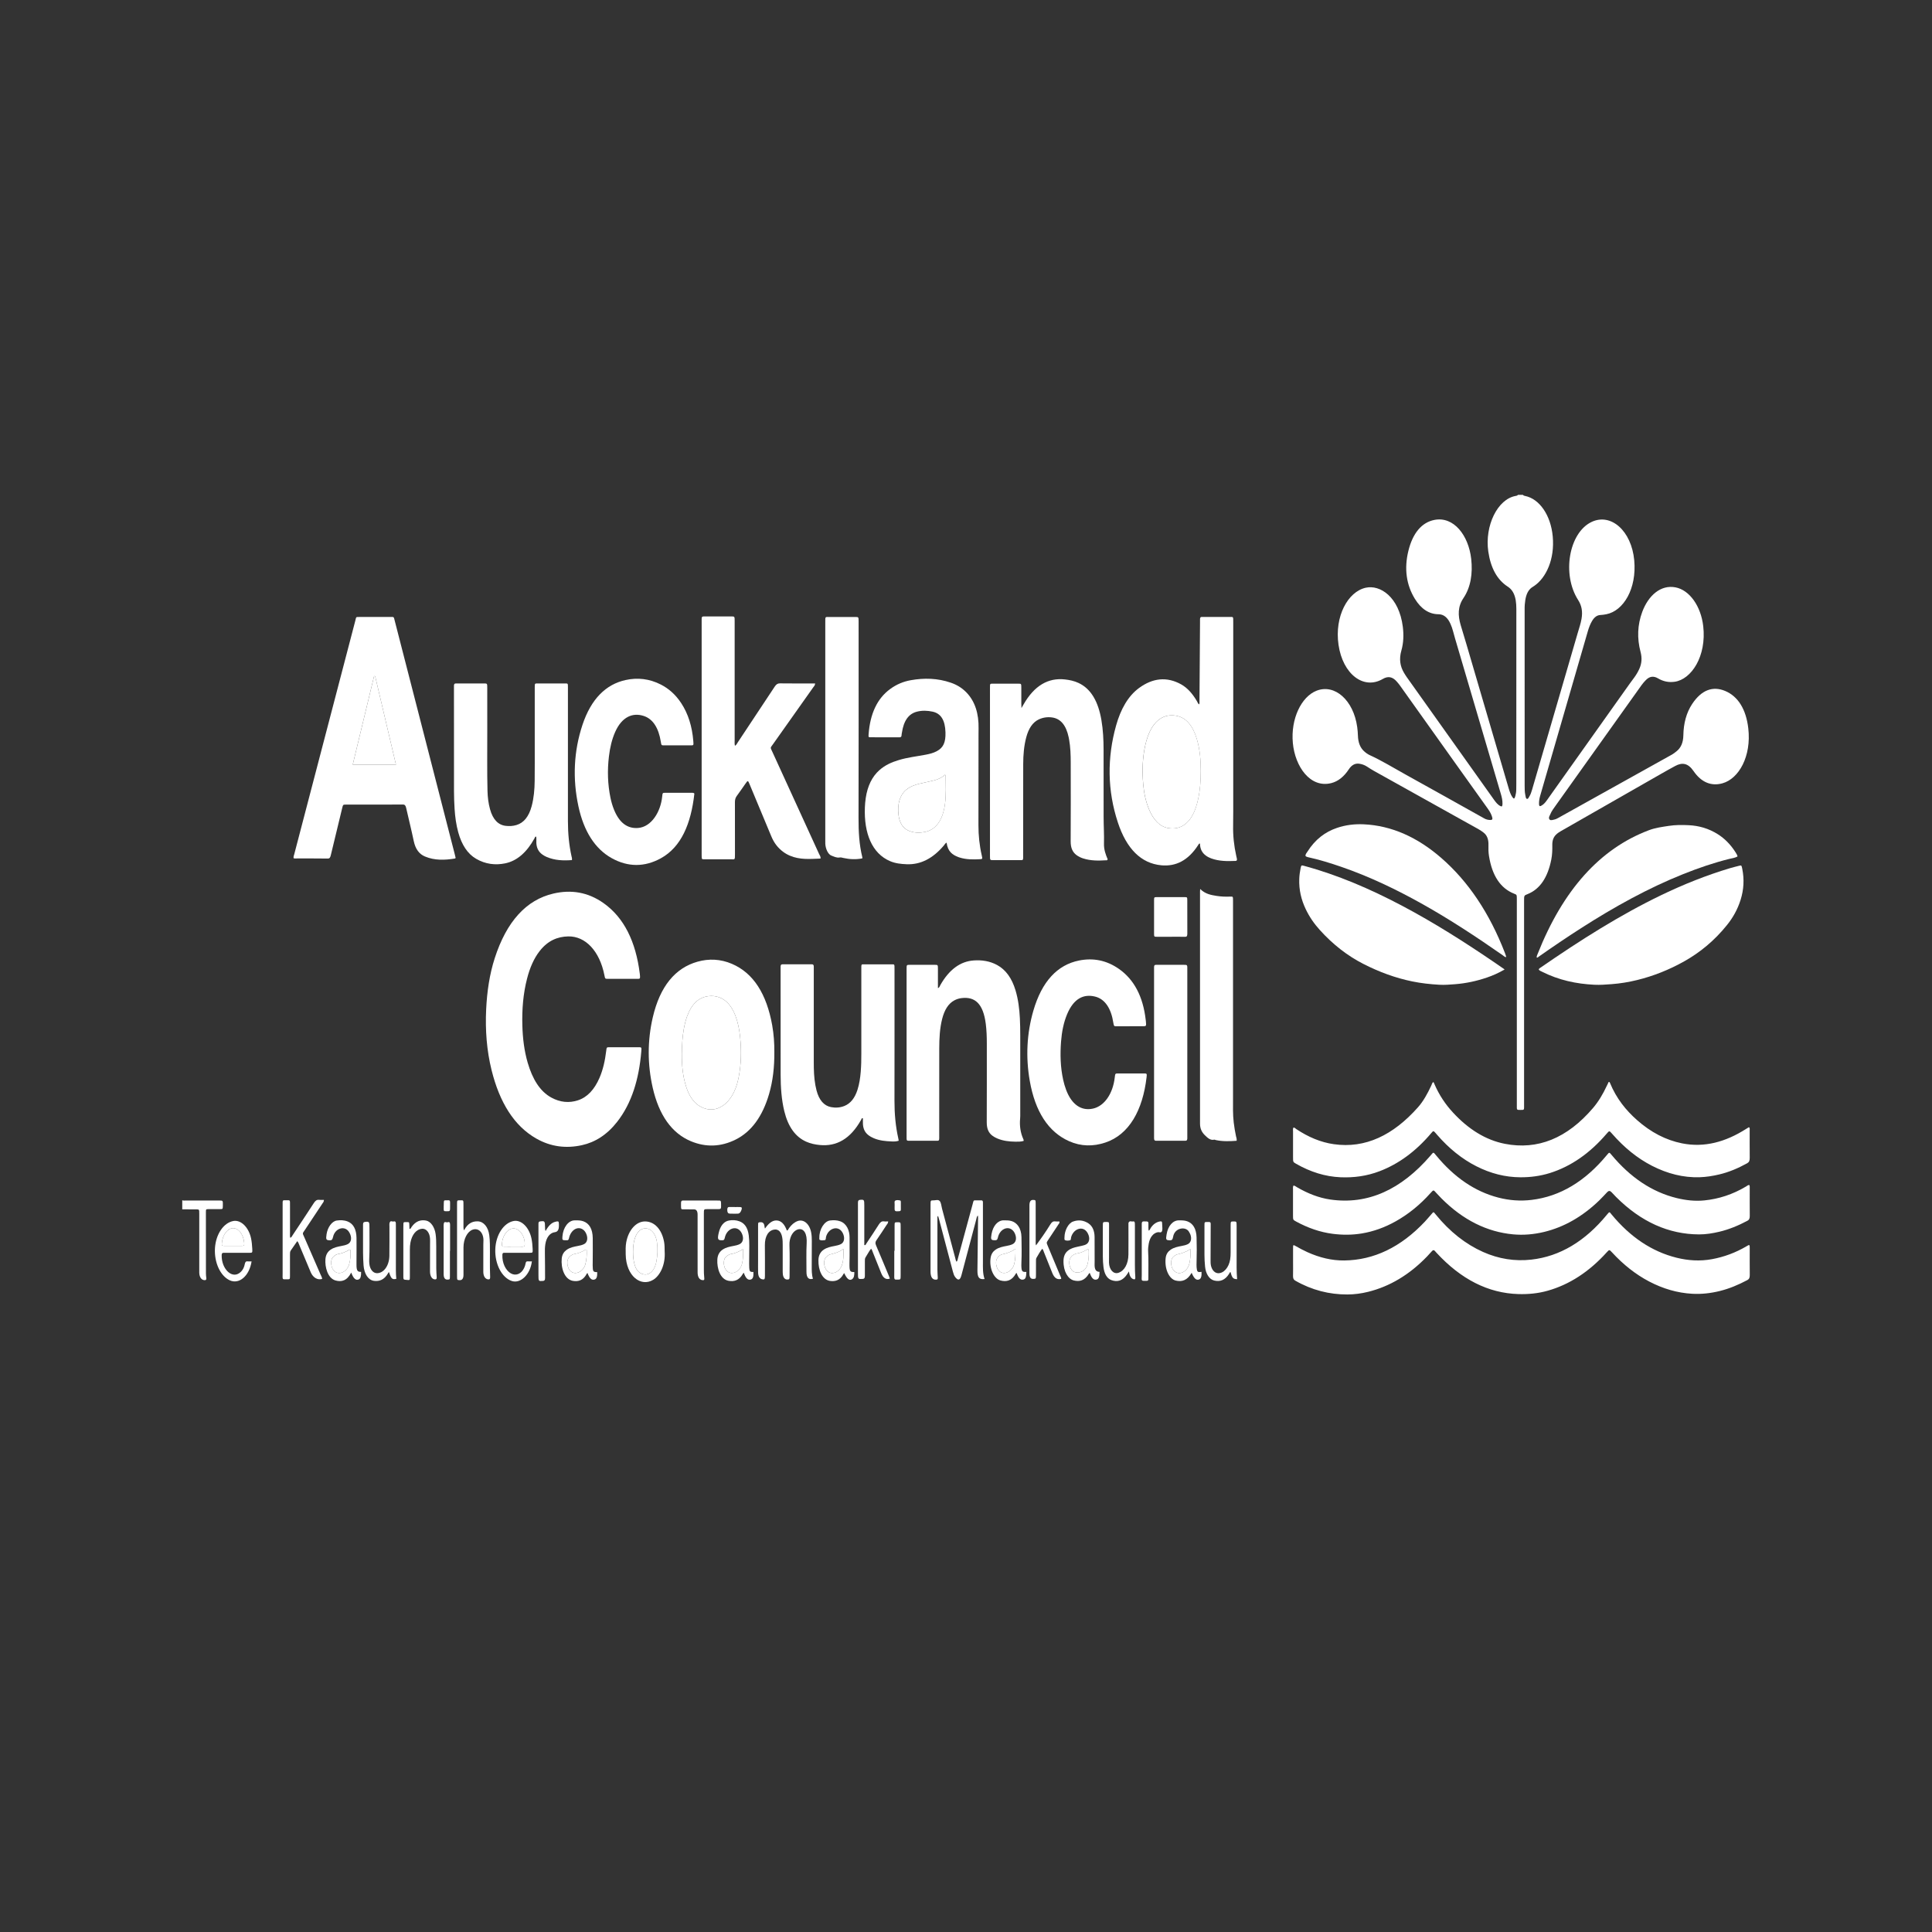 <?xml version="1.0" encoding="UTF-8"?>
<svg id="Black" xmlns="http://www.w3.org/2000/svg" viewBox="0 0 1080 1080">
  <rect x="0" y="0" width="1080" height="1080" fill="#333333" stroke="none"/>
  <defs>
    <style>
      .cls-1 {
        fill: #fff;
      }
    </style>
  </defs>
  <path class="cls-1" d="m851.34,276.65c.33.41.73.5,1.14.58,8.06,1.59,14.41,10.71,15.51,22.65,1.18,12.77-3.74,23.12-10.3,27.61-.79.54-1.61.97-2.34,1.72-2.11,2.16-2.71,5.39-3,8.84-.07.84-.07,1.7-.07,2.54,0,32.86.01,65.71.01,98.57,0,1.79,0,3.57.38,5.29.18.79.2,1.87.83,2.1.73.26,1.08-.81,1.5-1.47.63-1.02,1.03-2.24,1.4-3.5,8.52-29.29,17.06-58.58,25.59-87.87.75-2.57,1.63-5.06,2.1-7.8.7-4.06.09-7.4-1.9-10.5-9.18-14.3-5.19-37.53,7.45-43.61,10.88-5.23,22.38,4.93,23.91,21.41,1.47,15.9-6.03,28.28-15.59,30.15-1.1.22-2.2.38-3.31.43-1.84.07-3.38,1.19-4.6,3.21-1.05,1.74-1.83,3.72-2.44,5.85-7.99,27.59-15.99,55.18-23.98,82.78-.91,3.13-1.81,6.26-2.71,9.39-.41,1.43-.63,2.9-.6,4.46.02,1.05.35,1.35,1.02,1.04,1.02-.47,1.91-1.27,2.71-2.28.66-.83,1.28-1.74,1.91-2.63,15.02-21.15,30.05-42.29,45.07-63.44.84-1.18,1.71-2.32,2.56-3.48,1.03-1.4,1.94-2.93,2.73-4.63,1.41-3.03,1.69-6.13.76-9.64-2.03-7.62-1.73-15.16.95-22.37,3.37-9.06,10.28-15.35,18.65-13.7,7.83,1.55,14.16,10.51,15.44,21.72,1.92,16.71-6.6,29.76-16.03,31.05-3.23.44-6.28-.15-9.24-1.9-2.4-1.42-4.66-1.26-6.8.95-.81.83-1.6,1.7-2.32,2.7-15.72,22.05-31.44,44.1-47.17,66.15-.8,1.12-1.59,2.25-2.39,3.37-.63.89-1.19,1.88-1.63,2.99-.3.76-.98,1.55-.47,2.49.42.79,1.17.61,1.81.5.99-.17,1.95-.45,2.89-.98,21.28-11.87,42.58-23.7,63.86-35.57.87-.48,1.69-1.16,2.51-1.8,2.46-1.93,3.8-4.82,3.87-8.99.11-6.71,1.71-12.66,4.92-17.5,5.17-7.8,11.5-10.24,18.58-7.22,7.13,3.04,11.58,10.25,12.8,20.86,1.79,15.57-5.22,28.13-14.46,30.71-6.1,1.7-11.72-.39-16.14-6.84-3.12-4.57-6.44-4.9-10.24-2.86-2.68,1.44-5.34,2.94-8,4.46-18.61,10.63-37.22,21.27-55.84,31.91-.98.56-1.93,1.18-2.81,2.04-1.44,1.4-2.12,3.31-2.07,5.8.05,2.73-.04,5.44-.56,8.07-1.97,10.03-6.33,16.6-13.3,19.37-1.91.76-1.92.74-1.92,3.71,0,37.95,0,75.9,0,113.85,0,3.23.23,3.07-2.05,3.07-2.23,0-2,.06-2-2.9,0-37.27,0-74.54,0-111.82,0-1.1,0-2.21,0-3.31-.02-2.31-.03-2.26-1.52-2.85-7.56-2.99-12.28-9.97-14.05-21.11-.32-2.01-.35-4.05-.29-6.08.1-3.25-.82-5.51-2.79-7.01-.88-.67-1.77-1.29-2.7-1.81-19.54-10.9-39.09-21.78-58.62-32.69-1.31-.73-2.58-1.57-3.86-2.39-1.35-.87-2.77-1.35-4.22-1.56-2.28-.34-4.25.65-5.86,3.1-2.7,4.12-5.99,6.78-9.84,7.74-11.72,2.93-20.23-9.22-21.46-22.45-1.25-13.49,4.74-25.84,13.22-29.19,10.18-4.02,20.7,5.27,22.76,20.29.22,1.58.35,3.17.4,4.79.11,3.72,1.19,6.67,3.39,8.69.99.91,2.03,1.68,3.15,2.19,6.79,3.1,13.34,7.14,19.99,10.82,14.71,8.14,29.4,16.38,44.09,24.59,1.05.59,2.14.85,3.25.87,1.4.03,1.59-.45.97-2.23-.65-1.85-1.66-3.27-2.67-4.69-5.68-7.95-11.37-15.89-17.04-23.85-10.55-14.8-21.09-29.62-31.64-44.41-.54-.76-1.14-1.46-1.73-2.14-2.4-2.79-4.92-3.23-7.85-1.52-10.74,6.28-22.38-2.69-24.76-19.11-2.3-15.91,5.24-29.66,15.21-31.88,8.04-1.79,18.63,5.1,20.74,21.84.56,4.47.41,9.02-.81,13.28-1.34,4.7-.74,8.77,1.5,12.49.5.83,1.01,1.66,1.55,2.42,16.25,22.85,32.51,45.68,48.76,68.53,1.06,1.49,2.17,2.85,3.6,3.52.81.39,1.05.13,1.11-1.13.08-2.01-.37-3.84-.9-5.65-2.57-8.73-5.15-17.46-7.72-26.2-5.95-20.19-11.9-40.39-17.84-60.58-.41-1.4-.81-2.82-1.18-4.24-.37-1.44-.86-2.78-1.43-4.07-1.58-3.55-3.78-5.37-6.73-5.39-5.25-.04-9.7-2.97-13.17-8.61-4.82-7.82-6.05-16.95-3.64-26.79,2.41-9.87,7.41-15.91,14.52-17.32,10.86-2.15,19.12,8.65,20.6,21.74.93,8.2-.26,15.91-4.33,21.95-3.2,4.74-3.15,9.66-1.53,15.15,1.08,3.66,2.21,7.29,3.29,10.96,7.83,26.68,15.65,53.37,23.47,80.06.53,1.8,1.1,3.57,2.06,5,.86,1.29,1.27,1.16,1.72-.56.29-1.11.5-2.26.51-3.47,0-1.1.03-2.21.03-3.31,0-32.6.01-65.2.02-97.81,0-1.62-.09-3.2-.35-4.79-.61-3.65-2.08-6.11-4.45-7.63-5.92-3.81-9.54-10.41-10.88-19.59-2.1-14.5,5.2-29.33,15.27-31.11.47-.08.94-.11,1.31-.61h2.8Z"/>
  <path class="cls-1" d="m101.87,670.94c.63.28,1.28.16,1.91.16,6.31,0,12.62,0,18.92,0,1.92,0,1.92.01,1.87,2.82-.04,1.93-.03,1.97-1.38,1.98-2.28.03-4.56-.01-6.83.02-1.22.02-1.26.06-1.26,1.89,0,11.29,0,22.58.02,33.86,0,.84.06,1.7.18,2.53.15,1.01-.05,1.39-.76,1.42-1.77.08-3.04-1.5-3.15-4.05-.03-.68,0-1.36,0-2.04,0-10.35,0-20.71,0-31.06,0-2.39-.02-2.41-1.63-2.42-2.63-.02-5.26-.01-7.88-.02v-5.09Z"/>
  <path class="cls-1" d="m357.72,546.87c-.52.39-.94.3-1.34.3-5.55,0-11.1.01-16.65,0-1.47,0-1.47-.02-1.87-2.06-2.67-13.47-10.59-21.87-20.25-21.65-5.92.13-11.3,2.31-15.84,8.06-3.34,4.22-5.59,9.53-7.13,15.5-2.19,8.47-2.89,17.27-2.64,26.26.2,7.17,1.05,14.16,2.99,20.81,2.65,9.05,6.8,16,13.28,19.5,4.82,2.6,9.77,3.14,14.81,1.49,5.23-1.71,9.2-5.99,12.04-12.55,1.99-4.6,3.1-9.66,3.74-14.97.26-2.12.25-2.15,1.75-2.15,5.49-.01,10.98,0,16.47,0,1.57,0,1.6.03,1.4,2.41-1.29,15.45-5.34,28.92-13.53,39.35-5.64,7.19-12.29,11.37-19.66,12.99-8.69,1.91-17.26.99-25.5-3.7-12.42-7.06-20.52-20.21-24.99-38.22-2.73-11-3.59-22.41-3.03-34.07.48-9.91,1.88-19.5,4.78-28.51,6.58-20.42,17.56-32.65,32.88-36.17,9.65-2.22,19.13-.92,28.03,5.41,11.37,8.08,17.95,21.42,20.19,39.42.1.83.21,1.67.06,2.57Z"/>
  <path class="cls-1" d="m254.71,479.62c-.27.19-.37.31-.48.32-5.6.89-11.19,1.15-16.68-1.16-3.11-1.31-5.29-3.96-6.28-8.7-1.29-6.16-2.82-12.22-4.2-18.34-.31-1.39-.73-2.01-1.82-2-10.69.06-21.38.03-32.06.04-1.42,0-1.43.02-1.94,2.09-2.12,8.72-4.24,17.43-6.32,26.16-.3,1.25-.63,1.92-1.69,1.9-6.13-.09-12.26-.05-18.4-.05-.23,0-.46-.06-.71-.1-.17-.94.2-1.66.4-2.41,11.35-43.44,22.7-86.88,34.07-130.32.59-2.24.18-2.16,2.25-2.16,5.84-.01,11.68-.01,17.52,0,1.98,0,1.68-.24,2.35,2.34,6.42,24.94,12.83,49.88,19.24,74.83,4.72,18.35,9.43,36.7,14.15,55.05.2.79.39,1.59.61,2.5Zm-45-101.64c-.2-.01-.39-.02-.59-.03-3.96,16.43-7.92,32.86-11.93,49.47h24.15c-3.92-16.66-7.78-33.05-11.63-49.44Z"/>
  <path class="cls-1" d="m670.76,471.52c-.6.02-.76.54-.99.9-5.58,8.63-12.49,12.03-20.54,11.29-11.39-1.05-19.52-9.28-24.35-23.99-5.84-17.76-6.07-36.04-.94-54.27,2.55-9.04,6.69-16.38,12.79-20.85,7.6-5.57,15.51-6.5,23.55-2.03,3.5,1.95,6.38,5.24,8.81,9.39.36.62.6,1.44,1.2,1.8.38-.6.22-1.31.23-1.94.11-14.6.2-29.19.3-43.79,0-.51.03-1.02,0-1.53-.07-1.2.29-1.72,1.12-1.62.41.05.82,0,1.23,0,4.61,0,9.23-.02,13.84,0,2.69.01,2.34-.44,2.38,3.33,0,.76,0,1.53,0,2.29,0,34.28,0,68.57,0,102.85,0,2.63,0,5.26-.06,7.89-.13,5.83.48,11.5,1.71,17.03.13.56.26,1.13.38,1.69.19.89-.08,1.27-.67,1.3-.06,0-.12.01-.17.01-4.56.18-9.11.21-13.58-1.44-1.02-.38-2.01-.88-2.95-1.58-1.88-1.4-3.21-3.39-3.26-6.75Zm.46-40.45c.03-6.17-.49-12.2-2.18-17.91-2.2-7.43-5.96-12.07-11.57-13.06-6.63-1.18-12.54,2.25-15.89,11.68-.54,1.51-.99,3.07-1.35,4.69-1.62,7.16-1.82,14.49-1.18,21.88.43,5.01,1.45,9.77,3.27,14.12,2.49,5.93,6.03,9.65,10.82,10.45,6.49,1.07,12.29-2.26,15.42-11.79.48-1.45.88-2.96,1.21-4.49,1.09-5.06,1.47-10.28,1.44-15.57Z"/>
  <path class="cls-1" d="m723.02,630.39c.65-.22,1.1.43,1.61.77,6.68,4.45,13.64,7.41,20.98,8.45,17.64,2.52,33.2-5.02,47.05-20.63,2.97-3.34,5.32-7.61,7.43-12.13.32-.68.5-1.54,1.05-1.96.42.12.52.66.7,1.08,2.7,6.28,6.22,11.41,10.28,15.83,8.68,9.44,18.38,15.5,29.11,17.6,18.35,3.59,34.84-3.1,49.28-20.02,3.01-3.53,5.55-7.76,7.72-12.44.35-.76.73-1.5,1.04-2.14.41-.08.56.18.68.48,3.7,8.98,9.06,15.44,15.11,20.81,7.77,6.89,16.16,11.24,25.2,13.05,12.52,2.51,24.38-.78,35.83-8.07.48-.31.96-.61,1.45-.89.09-.05.22.04.33.07.35.47.21,1.11.21,1.67.01,5.09-.03,10.19.03,15.28.02,1.61-.36,2.47-1.39,3.04-5.08,2.82-10.27,5.01-15.64,6.28-3.63.86-7.27,1.44-10.95,1.56-9.15.29-18-1.97-26.6-6.36-8.17-4.17-15.63-10.22-22.43-18.02-1.46-1.68-1.47-1.7-2.93,0-9.4,10.99-19.99,18.34-31.78,22.04-5.44,1.7-10.93,2.4-16.5,2.37-8.43-.04-16.59-2.11-24.53-6.13-8.01-4.05-15.34-9.93-21.99-17.59-.27-.32-.55-.64-.82-.95-1.26-1.42-1.27-1.43-2.51.03-8.55,10.11-18.16,17.17-28.82,21.24-7.16,2.74-14.44,3.7-21.84,3.39-8.61-.36-16.87-2.97-24.86-7.54-1.7-.97-1.7-.99-1.7-3.69,0-4.75,0-9.51,0-14.26,0-.74-.15-1.52.17-2.23Z"/>
  <path class="cls-1" d="m977.85,662.44c.31.39.25.83.26,1.24,0,5.35-.03,10.7.02,16.04.01,1.42-.35,2.18-1.24,2.65-5.16,2.76-10.42,4.92-15.85,6.2-3.75.88-7.52,1.49-11.31,1.47-16.86-.08-32.31-6.93-46.24-20.83-.91-.91-1.8-1.89-2.7-2.83q-1.15-1.2-2.28-.04c-1.52,1.58-3,3.24-4.56,4.74-9.42,9.07-19.71,14.92-30.87,17.6-5.74,1.37-11.5,1.87-17.27,1.33-14.58-1.37-27.96-8-40.02-20.09-.96-.96-1.89-1.99-2.84-2.99-1.63-1.73-1.44-2.07-3.25-.04-5.96,6.67-12.48,11.91-19.5,15.84-6.12,3.43-12.46,5.71-18.97,6.78-5.4.89-10.82.9-16.25.2-7.08-.91-13.9-3.3-20.54-6.92-1.64-.89-1.64-.92-1.64-3.48,0-4.75,0-9.51,0-14.26,0-.73-.16-1.53.27-2.33.73.04,1.39.62,2.07,1.01,5.94,3.45,12.08,5.87,18.43,6.8,21.02,3.07,39.69-5.5,56.13-24.59,1.73-2.01,1.4-2.12,3.14-.01,10.12,12.28,21.69,20.14,34.66,23.51,6.16,1.6,12.37,2.07,18.65,1.31,15.93-1.91,29.96-10.34,42.2-25.19,1.25-1.51,1.26-1.49,2.43-.08,10.67,12.84,22.83,20.9,36.5,24.25,5.15,1.26,10.33,1.83,15.52,1.3,8.02-.81,15.8-3.33,23.26-7.78.58-.34,1.12-.91,1.75-.8Z"/>
  <path class="cls-1" d="m722.83,705.38c0-2.46,0-4.92,0-7.38.01-2.23.03-2.26,1.4-1.47,2.17,1.24,4.36,2.41,6.59,3.42,6.73,3.04,13.64,4.75,20.67,4.66,16.54-.21,31.55-7.43,44.94-21.62,1.23-1.3,2.39-2.71,3.59-4.07,1.44-1.64,1.19-1.7,2.57,0,7.82,9.6,16.63,16.54,26.42,20.92,8.81,3.94,17.85,5.32,26.99,4.3,15.95-1.78,30.11-10.23,42.37-25.23,1.45-1.77,1.34-1.44,2.43-.12,10.59,12.87,22.74,20.86,36.31,24.26,6.58,1.65,13.19,2.06,19.87.84,6.76-1.24,13.28-3.63,19.58-7.36.27-.16.54-.33.81-.46.4-.18.69-.04.72.65.02.34.02.68.02,1.02,0,5.01-.04,10.02.02,15.02.02,1.55-.39,2.3-1.35,2.81-4.99,2.65-10.08,4.79-15.32,6.09-5.13,1.28-10.3,1.86-15.51,1.57-8.28-.46-16.3-2.8-24.09-6.88-7.46-3.92-14.37-9.35-20.73-16.26-1.49-1.62-1.51-1.62-2.98,0-9.88,10.91-20.92,18.06-33.1,21.47-5.34,1.5-10.75,1.99-16.19,1.84-17-.47-32.24-8.34-45.84-23.08-.28-.3-.57-.59-.83-.93-.58-.75-1.13-.68-1.72,0-.87.99-1.76,1.96-2.66,2.9-9.94,10.35-20.98,16.86-33.01,19.85-3.86.96-7.77,1.47-11.67,1.48-9.99.02-19.73-2.38-29.07-7.73-.88-.51-1.28-1.2-1.25-2.63.07-2.63.02-5.26.02-7.89Z"/>
  <path class="cls-1" d="m410.85,416.87c.79-.37,1.12-1.22,1.56-1.87,6.9-10.38,13.8-20.75,20.66-31.18.83-1.27,1.67-1.83,2.88-1.81,6.02.08,12.03.04,18.05.04.52,0,1.04,0,1.67,0-.09,1.19-.69,1.66-1.12,2.25-7.45,10.54-14.91,21.05-22.36,31.6-1.71,2.43-1.69,1.65-.3,4.68,8.66,18.94,17.34,37.87,25.99,56.81.34.74.89,1.38.84,2.4-.07.07-.11.16-.16.16-5.71.22-11.44.77-17.03-1.63-2.72-1.16-5.21-2.97-7.38-5.65-1.21-1.5-2.2-3.26-3.02-5.24-4.01-9.66-8.04-19.31-12.07-28.95-.97-2.33-.98-2.33-2.3-.46-1.63,2.31-3.23,4.68-4.9,6.93-.75,1.01-1.04,2.09-1.03,3.57.03,9.59.02,19.18.02,28.77,0,3.59-.04,3.07-2.06,3.07-5.02.02-10.05.01-15.07,0-1.45,0-1.45-.03-1.49-2.07,0-.42,0-.85,0-1.27,0-43.03,0-86.06,0-129.1,0-3.53-.23-3.33,2.25-3.33,4.79,0,9.58,0,14.37,0,1.82,0,1.83.02,1.83,2.62,0,22.24,0,44.48,0,66.71,0,.92-.11,1.86.15,2.95Z"/>
  <path class="cls-1" d="m529.14,471.05c-.71.3-1.06,1.03-1.5,1.56-6.07,7.21-12.98,10.84-20.86,10.5-3.1-.13-6.17-.43-9.17-1.7-10.16-4.3-14.68-15.58-14.14-30,.07-1.77.22-3.54.48-5.29,1.01-6.75,3.53-11.92,7.57-15.54,3.33-2.98,7.02-4.51,10.81-5.67,4.98-1.52,10.05-2.06,15.08-3.02,2.14-.41,4.28-.89,6.31-2,3.61-1.95,4.96-4.9,4.81-10.46-.19-6.83-2.53-10.6-7.21-11.61-2.91-.63-5.81-.73-8.72,0-4.69,1.19-7.44,5.06-8.44,11.86-.05.33-.15.66-.15.99,0,1.25-.47,1.51-1.24,1.5-5.37-.03-10.75,0-16.12-.03-1.19,0-1.21-.08-1.09-1.72.86-11.55,4.85-19.95,11.98-25.2,3.63-2.68,7.51-4.25,11.53-4.97,7.52-1.35,15.03-1.18,22.45,1.38,3.15,1.08,6.13,2.76,8.78,5.52,4.74,4.94,6.89,11.74,6.73,20.15-.02.93-.03,1.87-.03,2.8-.01,17.06,0,34.12-.04,51.18-.01,5.74.57,11.32,1.82,16.76.49,2.12.47,2.19-.97,2.26-3.8.2-7.59.24-11.34-.93-.28-.09-.57-.18-.85-.29-3.03-1.19-5.78-2.89-6.47-8.04Zm-.91-37.95c-1.98,1.89-4.31,2.7-6.67,3.28-2.53.63-5.07,1.1-7.6,1.73-2.65.66-5.27,1.54-7.62,3.56-3.26,2.79-4.73,7.69-4.11,13.52.53,4.99,2.68,8.16,6.44,9.47,2.76.96,5.57.97,8.35.41,6.14-1.23,9.99-6.57,11.2-15.43.72-5.29.44-10.64.41-15.98,0-.29-.14-.43-.41-.56Z"/>
  <path class="cls-1" d="m432.86,588.14c.06,8.32-.8,16.07-2.95,23.44-3.64,12.49-9.88,21.07-18.7,25.46-8.23,4.1-16.63,4.4-24.98.92-10.72-4.47-17.88-14.62-21.37-29.96-2.96-13.03-2.97-26.27.04-39.26,4.05-17.48,12.63-27.65,24.99-31.14,6.45-1.82,12.92-1.5,19.24,1.19,12.02,5.13,19.4,16.83,22.53,34.33.9,5.03,1.25,10.18,1.2,15.03Zm-51.72.64c-.06,6.59.53,13.02,2.53,19.04,1.44,4.32,3.53,7.76,6.54,9.91,8.41,6.01,18.11.8,21.78-11.7.34-1.17.63-2.37.88-3.59,1.52-7.54,1.65-15.2.84-22.92-.43-4.14-1.22-8.11-2.63-11.79-2.04-5.31-5.06-8.8-9.14-10.26-1.94-.69-3.93-.87-5.91-.62-5.41.66-9.47,4.37-12,11.44-.78,2.19-1.35,4.5-1.77,6.89-.8,4.46-1.03,9.02-1.12,13.6Z"/>
  <path class="cls-1" d="m502.42,637.66c-1.38.48-2.72.47-4.05.41-3.33-.14-6.65-.43-9.88-1.78-1.13-.47-2.21-1.06-3.24-1.89-1.9-1.53-2.94-3.8-2.88-7.02.01-.75,0-1.51,0-2.21-.71-.35-.79.45-1.01.83-5.96,10.68-13.76,14.97-23.07,14.07-2.57-.25-5.11-.75-7.58-1.85-6.07-2.69-10.17-8.37-12.28-17.07-1.59-6.57-2.03-13.41-2.05-20.3-.03-19.69-.01-39.39-.02-59.09,0-.34.02-.68,0-1.02-.07-1.14.18-1.69,1.06-1.69,5.49.04,10.98.04,16.47,0,.76,0,1.06.44,1.02,1.5-.02.68,0,1.36,0,2.04,0,17.06,0,34.13,0,51.19,0,4.33.12,8.66.9,12.88.18.98.39,1.95.64,2.9,1.43,5.4,4.15,8.54,8.07,9.31,2.5.49,5.01.35,7.47-.62,3.43-1.36,5.87-4.4,7.36-9.06,1.02-3.19,1.52-6.58,1.81-10.05.28-3.38.34-6.77.33-10.17-.01-15.62,0-31.24,0-46.86,0-3.45-.17-3.03,2.04-3.04,4.91-.02,9.81,0,14.72,0,1.85,0,1.79-.26,1.79,2.65,0,24.53.03,49.07-.02,73.6-.01,7.2.59,14.21,2.14,21.05.09.39.14.81.23,1.28Z"/>
  <path class="cls-1" d="m319.72,480.79c-4.76.36-9.46.22-14.07-1.72-.84-.35-1.66-.82-2.44-1.37-2.24-1.57-3.59-4-3.38-7.84.03-.59,0-1.19-.04-1.78,0-.14-.11-.27-.18-.42-.52-.08-.63.63-.86,1.04-4.24,7.67-9.66,12.55-16.37,13.92-5.51,1.12-10.97.48-16.19-2.53-4.82-2.78-8.1-7.85-10.02-14.81-1.16-4.21-1.77-8.62-2.05-13.11-.21-3.29-.32-6.61-.33-9.91-.03-19.1-.02-38.2-.02-57.3,0-.42.03-.85,0-1.27-.08-1.22.3-1.67,1.12-1.64,1.23.05,2.45,0,3.68,0,4.03,0,8.06,0,12.09,0,1.7,0,1.72.03,1.72,2.57.01,7.89-.02,15.79.01,23.68.04,11.29-.16,22.58.13,33.87.09,3.5.51,6.91,1.41,10.18,1.59,5.78,4.57,8.83,8.81,9.31,1.99.22,3.96.14,5.93-.45,4.19-1.24,6.99-4.8,8.53-10.54,1.23-4.57,1.64-9.36,1.69-14.22.07-6.7.04-13.41.04-20.12,0-10.19,0-20.37,0-30.56,0-.59,0-1.19,0-1.78.04-1.89.04-1.93,1.42-1.94,5.26-.02,10.51-.02,15.77,0,1.32,0,1.35.05,1.36,2.01.01,8.23,0,16.47,0,24.7,0,16.81.01,33.61,0,50.42,0,6.67.62,13.19,2.02,19.54.12.55.36,1.08.22,2.04Z"/>
  <path class="cls-1" d="m571,395.82c.6-1.03.89-1.55,1.19-2.06,6.02-10.53,13.78-14.99,23.11-13.95,2.57.28,5.11.81,7.57,1.95,7.07,3.26,11.07,10.53,12.82,20.74.94,5.47,1.21,11.05,1.22,16.67.01,12.48,0,24.96.02,37.44,0,5,.34,10,.2,15.01-.09,3.25.93,6.07,2.07,8.72-.26.81-.73.55-1.1.57-4.21.25-8.41.29-12.56-1.03-1.26-.4-2.48-.96-3.64-1.79-2.23-1.6-3.42-3.96-3.39-7.83.09-14.6.05-29.2.03-43.81,0-4.42-.14-8.83-.92-13.13-.07-.41-.15-.82-.24-1.22-1.38-6.52-4.36-10.28-9.06-11.01-2.58-.4-5.14-.09-7.62,1.06-3.46,1.62-5.71,5.1-7.01,9.96-1.29,4.82-1.7,9.88-1.71,14.99-.05,16.72-.02,33.45-.04,50.17,0,4.07.3,3.53-2.4,3.55-4.79.03-9.58.01-14.37,0-1.75,0-1.77-.02-1.77-2.44,0-31.24,0-62.49,0-93.73,0-.51,0-1.02.02-1.53.02-.62.25-.91.67-.92.29,0,.58-.02.88-.02,4.79,0,9.58,0,14.37,0,1.57,0,1.57.02,1.58,2.43,0,2.89,0,5.77,0,8.66,0,.65.04,1.3.09,2.55Z"/>
  <path class="cls-1" d="m524.31,552.36c.85-.27,1.01-1.1,1.32-1.65,4.87-8.61,11.1-13.32,18.77-13.82,4.4-.28,8.75.28,12.93,2.53,4.86,2.61,8.32,7.37,10.38,14.27,1.48,4.97,2.14,10.22,2.41,15.57.16,3.21.21,6.45.21,9.67.02,14.52.01,29.04,0,43.55,0,.93.02,1.88-.07,2.8-.38,4.13.19,7.93,1.75,11.42.13.29.27.55.21,1.09-1.5.46-3.07.44-4.63.42-3.45-.06-6.88-.41-10.22-1.85-.9-.39-1.77-.86-2.6-1.48-2.1-1.57-3.19-3.86-3.17-7.5.08-14.69.03-29.38.04-44.06,0-3.66-.12-7.29-.57-10.9-1.45-11.58-6.2-15.34-13.49-14.48-1.39.16-2.77.57-4.1,1.28-3.43,1.83-5.55,5.46-6.79,10.31-1.37,5.34-1.62,10.93-1.64,16.54-.04,15.88,0,31.75-.02,47.63,0,4.72.36,3.94-2.82,3.98-4.44.05-8.88.02-13.32,0-2.26,0-2.1.33-2.1-2.98,0-25.13,0-50.26,0-75.39,0-5.86,0-11.72,0-17.57,0-2.35.02-2.39,1.66-2.39,4.73-.02,9.46-.02,14.2,0,1.64,0,1.65.04,1.66,2.38.01,3.47,0,6.95,0,10.63Z"/>
  <path class="cls-1" d="m860.16,541.98c.24-.67.61-.79.91-1,22.09-15.25,44.47-29.48,67.71-40.66,12.57-6.05,25.32-11.11,38.28-14.99,1.65-.5,3.32-.88,4.98-1.32,1.45-.39,1.49-.37,1.91,1.75,1.18,5.87.82,11.58-.9,17.12-1.74,5.6-4.41,10.19-7.59,14.15-7.12,8.88-15.19,15.42-23.91,20.33-8.56,4.82-17.39,8.28-26.42,10.5-4.71,1.16-9.45,1.93-14.24,2.29-3.21.24-6.42.5-9.62.34-10.01-.49-19.84-2.53-29.34-7.33-.59-.3-1.23-.47-1.79-1.18Z"/>
  <path class="cls-1" d="m841.11,541.92c-3.46,2.03-6.63,3.41-9.85,4.51-5.85,2.01-11.77,3.26-17.78,3.74-2.98.24-5.95.48-8.92.31-5.06-.29-10.11-.83-15.14-1.87-9.32-1.91-18.38-5.23-27.26-9.76-8.82-4.5-16.99-10.78-24.42-19.03-3.03-3.36-5.76-7.19-7.92-11.79-2.36-5.03-3.76-10.5-3.53-16.7.08-2.05.36-4.04.75-5.98.35-1.69.48-1.73,1.78-1.38,18.78,5.06,37.03,12.89,54.96,22.36,17.77,9.39,35.08,20.37,52.19,32.05,1.58,1.08,3.15,2.17,5.12,3.54Z"/>
  <path class="cls-1" d="m388.16,443.63c-1.87,16.83-7.34,29.9-18.79,36.18-9.08,4.97-18.34,4.95-27.41-.09-9.36-5.2-15.61-15.06-18.6-28.91-3.36-15.54-2.63-30.93,2.24-45.6,4.83-14.55,13.13-22.62,24.01-25.05,6.74-1.5,13.4-.78,19.87,2.54,4.3,2.21,8.14,5.52,11.31,10.34,3.93,5.97,6.14,13.13,6.78,21.32.18,2.27.15,2.3-1.34,2.3-5.02.01-10.05,0-15.07,0-1.46,0-1.44-.03-1.78-2.12-1.19-7.44-4.27-12.54-9.38-14.27-6.36-2.15-12.35.5-16.08,8.82-1.88,4.2-2.94,8.84-3.52,13.73-.94,7.82-.71,15.55.86,23.17.47,2.28,1.11,4.47,1.94,6.53,3.01,7.5,7.56,10.76,13.46,10.32,7.5-.56,12.67-9.04,13.51-17.59.2-2.05.26-2.07,1.62-2.07,5.02-.01,10.05,0,15.07,0,.4,0,.82-.09,1.3.44Z"/>
  <path class="cls-1" d="m631.52,573.71c-2.51,0-5.02-.01-7.54,0-1.02,0-1.32-.01-1.6-1.86-1.22-8.09-4.66-13.41-10.28-14.77-6.42-1.54-11.92,1.1-15.61,9.94-1.94,4.65-2.93,9.79-3.35,15.15-.56,7.23-.37,14.4,1.17,21.41.43,1.95.97,3.82,1.64,5.61,3.14,8.37,8.55,11.95,15.02,10.53,6.39-1.4,11.12-8.31,12.17-17.31.27-2.31.27-2.33,1.79-2.34,4.91-.01,9.82-.02,14.72,0,1.44,0,1.52.12,1.28,2.18-2.13,18.25-9.67,32.05-23.14,36.48-6.72,2.21-13.47,2.16-20.09-.76-11.72-5.18-19.07-16.67-22.06-33.78-2.32-13.29-1.66-26.53,2.01-39.19,4.76-16.4,13.45-25.63,25.53-28.06,7.75-1.56,15.29-.25,22.38,4.74,8.28,5.83,13.42,15.23,14.92,28.6.02.17.05.33.06.5.28,2.85.26,2.9-1.66,2.9-2.45.01-4.91,0-7.36,0Z"/>
  <path class="cls-1" d="m841.87,535.08c-.72-.09-1.29-.69-1.89-1.12-14.67-10.25-29.49-19.98-44.68-28.5-14.8-8.3-29.84-15.48-45.29-20.81-6.23-2.15-12.49-4.1-18.83-5.48-.51-.11-1.02-.25-1.44-.76.07-1.07.66-1.6,1.08-2.26,4.45-7.07,10.09-11.13,16.41-13.3,4.96-1.71,10.02-2.29,15.1-2.06,15.61.72,30.05,7.23,43.41,18.86,15.05,13.1,26.9,30.77,35.5,53,.23.59.44,1.19.64,1.81.04.12,0,.31-.02.61Z"/>
  <path class="cls-1" d="m859.02,535.31c-.07-.87.3-1.46.54-2.08,14.1-35.64,34.79-58.81,62.2-69.14,3.6-1.36,7.34-1.84,11.05-2.41,3.73-.58,7.47-.57,11.2-.39,5.63.27,11.12,1.78,16.32,5.08,3.74,2.37,7.04,5.66,9.82,10.02.32.5.62,1.01.91,1.55.1.19.13.46.22.84-1.49.84-3.07.97-4.58,1.35-8.74,2.17-17.35,5.12-25.88,8.54-19.55,7.82-38.44,18.29-56.98,30.17-7.9,5.07-15.73,10.35-23.51,15.82-.4.28-.78.75-1.31.65Z"/>
  <path class="cls-1" d="m482.03,479.85c-3.48.68-6.96.55-10.44-.22-.75-.17-1.51-.43-2.26-.29-1.62.29-3.12-.51-4.62-1.08-1.76-.67-3.2-3.63-3.36-6.57-.04-.67-.01-1.36-.01-2.04,0-40.48,0-80.95,0-121.43,0-3.74-.17-3.32,2.23-3.32,4.85-.02,9.69,0,14.54,0,1.85,0,1.86.01,1.86,2.58,0,36.57.06,73.14-.04,109.72-.02,7.54.34,14.9,2.12,22.02.04.14,0,.32-.01.64Z"/>
  <path class="cls-1" d="m670.91,496.96c2.92,2.85,6.06,3.35,9.19,3.86,2.56.41,5.12.49,7.69.38,1.45-.06,1.47,0,1.48,2.11.02,3.99,0,7.97,0,11.96,0,32.92,0,65.84,0,98.75,0,4.49-.15,8.99.39,13.45.31,2.6.73,5.14,1.27,7.66.17.79.53,1.52.35,2.58-3.88.28-7.77.43-11.66-.41-.29-.06-.59-.28-.86-.22-2.08.53-3.69-.97-5.27-2.53-1.57-1.54-2.67-3.49-2.67-6.44,0-43.27,0-86.54,0-129.81,0-.33.04-.67.08-1.35Z"/>
  <path class="cls-1" d="m663.71,588.4c0,15.28,0,30.56,0,45.83,0,.59-.03,1.19,0,1.78.06,1.16-.23,1.69-1.09,1.69-5.49-.03-10.98-.03-16.47,0-.77,0-1.04-.51-1.02-1.54.01-.68,0-1.36,0-2.04,0-30.39,0-60.77,0-91.16,0-3.93-.27-3.61,2.41-3.62,4.67-.02,9.35,0,14.02,0,.47,0,.93.02,1.4.05.49.03.73.43.74,1.14,0,.68.01,1.36.01,2.04,0,15.28,0,30.56,0,45.83Z"/>
  <path class="cls-1" d="m550.39,714.99c-3.08.38-4.04-.87-4-4.94.1-9.25.23-18.5.34-27.75.01-.89.12-1.81-.12-2.87-.66.71-.73,1.69-.95,2.5-2.74,10.28-5.46,20.57-8.19,30.86-.76,2.88-1.82,3.23-3.46,1.18-.69-.86-1.04-2.01-1.36-3.21-2.52-9.59-5.05-19.17-7.59-28.74-.2-.77-.44-1.52-.67-2.32-.58.48-.37,1.14-.37,1.66-.01,9.42-.02,18.85,0,28.27,0,1.52.13,3.05.19,4.57.02.55-.05,1.02-.51,1.09-1.81.28-3.18-.56-3.48-3.35-.07-.67-.05-1.35-.05-2.03,0-12.05,0-24.11,0-36.16,0-.08,0-.17,0-.25.01-2.48.02-2.51,1.73-2.49,1.1.01,2.38-.56,3.27.24.96.88,1.04,2.94,1.46,4.5,2.45,9.08,4.86,18.18,7.3,27.27.21.77.3,1.62.79,2.31.57-.49.62-1.39.83-2.14,2.7-9.94,5.38-19.89,8.1-29.82.72-2.64.35-2.35,2.35-2.37.88-.01,1.75.02,2.63,0,.59,0,.85.39.83,1.24-.01.68,0,1.36,0,2.04,0,10.36,0,20.71,0,31.07,0,3.22-.18,6.46.93,9.67Z"/>
  <path class="cls-1" d="m427.63,686.78c1.84-2.64,3.86-4.61,6.45-4.54,2.71.07,4.56,2.24,5.77,5.63.67-.03.88-.85,1.23-1.34,1.38-1.91,2.95-3.28,4.82-3.96,3.37-1.22,6.71,1.64,7.57,6.49.27,1.5.35,3,.34,4.54-.01,4.66-.01,9.33-.04,13.99-.01,2.46-.05,4.92.68,7.24-2.35.72-3.64-.6-3.63-3.83.02-5.42-.17-10.85.12-16.28.03-.51.03-1.02.01-1.53-.14-4.8-2.5-7.13-5.65-5.65-2.28,1.08-4.15,4.33-3.99,8.55.22,5.75.08,11.53.07,17.3,0,1.69-.17,1.87-1.32,1.88-1.3.01-2.22-1.06-2.44-2.95-.09-.75-.08-1.52-.08-2.28,0-4.67,0-9.33,0-14,0-1.44-.02-2.89-.27-4.3-.54-3.08-2.09-4.66-4.28-4.41-3.45.39-5.48,3.76-5.42,8.79.07,5.68.04,11.37.03,17.05,0,1.98-.25,2.24-1.53,1.96-1.42-.3-2.24-1.6-2.29-3.83-.05-2.12-.01-4.24-.01-6.36,0-6.53,0-13.06,0-19.59,0-2.08.03-2.08,1.45-2.12.06,0,.12,0,.18,0q1.82-.02,2,2.65c.01.23.11.44.22.89Z"/>
  <path class="cls-1" d="m162.26,691.96c.71-.24,1.01-1.02,1.4-1.6,3.93-5.92,7.88-11.83,11.76-17.83.83-1.28,1.67-1.97,2.89-1.81.91.11,1.83.02,2.78.02-.06,1.19-.56,1.58-.9,2.1-3.2,4.84-6.42,9.64-9.61,14.48-1.64,2.5-1.6,1.71-.37,4.54,2.99,6.89,6,13.76,8.99,20.64.33.77.8,1.46.89,2.43-2.55.8-5.14-.73-6.42-3.79-2.1-5-4.18-10-6.29-15-.33-.78-.57-1.67-1.21-2.33-1.22,1.76-2.4,3.49-3.61,5.19-.48.68-.46,1.5-.46,2.35,0,3.9.01,7.81,0,11.71,0,2.05-.03,2.1-1.47,2.08-3.09-.04-2.63.57-2.64-3.69-.02-12.56-.01-25.12,0-37.68,0-3.12-.16-2.82,2.02-2.82,2.31,0,2.09-.28,2.1,2.97,0,5.18,0,10.35,0,15.53,0,.81-.1,1.65.15,2.49Z"/>
  <path class="cls-1" d="m654.45,523.66c-2.63,0-5.26.01-7.89,0-1.38-.01-1.43-.04-1.43-1.91-.02-6.11-.02-12.22,0-18.34,0-1.8.08-1.9,1.29-1.91,5.32-.03,10.63-.03,15.95,0,1.26,0,1.32.09,1.33,1.84.02,6.2-.01,12.39.02,18.59,0,1.32-.3,1.78-1.21,1.75-2.69-.06-5.37-.02-8.06-.02Z"/>
  <path class="cls-1" d="m415.77,711.47c-.19.23-.39.4-.53.65-2.09,3.7-4.96,4.4-7.94,3.87-4.72-.84-6.54-6.96-6.31-11.81.13-2.71,1.27-4.47,2.91-5.6,1.93-1.32,4.03-1.68,6.11-2.09,1.16-.23,2.32-.45,3.43-.99,1.86-.9,2.42-3.16,1.42-5.63-.36-.88-.84-1.62-1.44-2.18-2.79-2.59-7.26-.4-8.24,4.17-.24,1.13-.54,1.43-1.29,1.46-2.62.09-2.97-.48-2.11-4.18.92-3.99,2.92-6.36,5.75-6.87,1.9-.34,3.85-.26,5.74.42,2.88,1.03,4.72,3.49,5.28,7.84.25,1.93.31,3.88.31,5.83,0,3.39-.06,6.78-.08,10.18,0,.76,0,1.53.06,2.29.14,1.78.42,2.14,1.66,2.23.22.02.45-.18.66.06.13,2.47-.27,3.7-1.32,4.09-1.67.63-2.98-.56-4.06-3.75Zm-.38-13.2c-2.44,1.52-4.72,2.45-7.1,2.81-.4.06-.79.3-1.17.51-1.23.71-2.34,1.62-2.46,3.83-.12,2.34.57,4.11,1.94,5.28,2.71,2.32,7.19,0,8.21-4.32.59-2.48.7-5.1.57-8.12Z"/>
  <path class="cls-1" d="m259.4,687.75c2.08-3.93,4.71-5.13,7.74-5.01,3.26.13,5.82,3.22,6.38,7.87.19,1.58.31,3.2.33,4.81.1,6.11-.12,12.22.14,18.32.05,1.14-.25,1.49-.99,1.45-1.67-.09-2.81-1.66-2.83-4.23-.03-5.01,0-10.01.01-15.02,0-.59,0-1.19.04-1.78.38-4.85-2.62-8.04-6.08-6.74-2.94,1.1-5.03,5.18-5.05,9.87-.02,5.09,0,10.18,0,15.28q0,3.11-2.09,3.05c-1.48-.04-1.5-.04-1.51-2.35,0-8.74,0-17.48,0-26.22,0-4.58,0-9.17,0-13.75,0-2.29.02-2.33,1.49-2.32,2.19.01,2.1-.41,2.1,2.98,0,3.65,0,7.3,0,10.95,0,.81-.1,1.66.28,2.85Z"/>
  <path class="cls-1" d="m666.15,711.48c-2.42,4.3-5.51,5.2-8.93,4.36-3.62-.89-6.27-6.28-5.62-12.51.24-2.28,1.33-3.7,2.71-4.67,1.97-1.4,4.13-1.75,6.26-2.17,1.16-.23,2.31-.45,3.42-1,1.69-.84,2.28-2.91,1.5-5.23-.2-.6-.53-1.11-.82-1.64-1.74-3.23-8.06-2.44-8.91,2.83-.27,1.66-.82,1.9-1.81,1.88-2.16-.05-2.33-.3-1.82-3.32.81-4.76,3.47-7.81,6.85-7.83,1.57,0,3.14-.03,4.7.53,3.21,1.17,5.05,4.14,5.21,8.96.15,4.65.13,9.32,0,13.98-.03.93-.05,1.87.02,2.79.18,2.43.56,2.83,2.28,2.58.16-.02.32-.03.48-.04.12,2.46-.29,3.8-1.29,4.22-1.59.67-2.86-.39-4.25-3.72Zm-.68-13.26c-2.52,1.7-4.96,2.46-7.42,3-.28.06-.57.21-.84.36-1.31.73-2.45,1.75-2.52,4.05-.07,2.34.71,4.07,2.09,5.17,2.84,2.26,7.14-.17,8.12-4.63.53-2.42.73-4.94.57-7.96Z"/>
  <path class="cls-1" d="m573.74,711.02c-.07,2.88-.46,3.9-1.53,4.22-1.68.5-2.89-.62-3.91-3.66-.14.12-.32.19-.42.35-2.26,4.07-5.31,4.74-8.56,3.87-3.85-1.03-6.39-6.95-5.58-12.54.34-2.39,1.46-3.79,2.9-4.75,1.94-1.29,4.04-1.63,6.11-2.05,1.1-.22,2.2-.43,3.25-.94,1.87-.9,2.45-3.1,1.48-5.61-.38-.98-.91-1.75-1.58-2.33-2.82-2.45-7.1-.29-8.08,4.24-.32,1.46-.86,1.48-1.66,1.48-2.19,0-2.43-.42-1.88-3.48.83-4.61,3.49-7.64,6.79-7.65,1.51,0,3.03-.02,4.53.46,2.73.87,5.33,3.67,5.41,8.97.07,4.66.18,9.33-.03,13.99-.03.59-.05,1.19-.04,1.78.07,3.31.43,3.78,2.78,3.64Zm-6.1-12.85c-2.54,1.72-4.9,2.48-7.32,3-.74.16-1.46.59-2.1,1.2-1.15,1.09-1.62,2.64-1.33,4.58.27,1.74.96,3.06,2.06,3.89,2.68,2.04,6.95-.15,8-4.23.65-2.54.76-5.25.69-8.44Z"/>
  <path class="cls-1" d="m333.85,711.14c.07,2.52-.34,3.71-1.39,4.09-1.65.59-2.88-.5-4.06-3.63-.14.15-.31.26-.41.45-1.98,3.76-4.78,4.47-7.71,3.97-4.79-.83-6.79-7.27-6.26-12.54.23-2.28,1.28-3.75,2.65-4.75,1.97-1.44,4.12-1.79,6.26-2.22,1.22-.24,2.44-.46,3.59-1.06,1.61-.83,2.17-2.81,1.45-5.08-.46-1.44-1.21-2.49-2.2-3.13-2.97-1.92-6.66.37-7.68,4.83-.2.88-.45,1.3-1.08,1.23-.41-.04-.82,0-1.23,0-1.41-.04-1.52-.21-1.37-2.17.39-4.99,3.3-8.87,6.76-8.94,1.63-.03,3.26-.06,4.88.5,3.37,1.19,5.23,4.33,5.3,9.38.07,4.58,0,9.16-.02,13.74,0,.51-.03,1.02-.02,1.53.05,3.45.25,3.76,2.53,3.8Zm-5.9-12.45c-.36-.2-.58-.14-.8,0-1.94,1.2-3.95,1.96-6.05,2.32-.92.16-1.8.65-2.6,1.4-1.03.96-1.52,2.34-1.34,4.1.2,1.96.92,3.45,2.15,4.36,2.63,1.96,6.8-.11,7.9-4.08.72-2.59.87-5.37.74-8.09Z"/>
  <path class="cls-1" d="m196.33,711.39c-2.31,4.55-5.44,5.38-8.84,4.38-4.4-1.3-5.91-7.61-5.57-11.9.21-2.59,1.35-4.25,2.92-5.31,1.94-1.31,4.03-1.66,6.11-2.07,1.16-.23,2.32-.45,3.42-1,1.8-.89,2.37-3.02,1.44-5.43-.25-.65-.59-1.27-.98-1.77-2.55-3.3-7.61-1.54-8.65,3.16-.35,1.56-.79,1.92-1.79,1.89-2.08-.06-2.29-.38-1.84-3.4.58-3.86,2.99-7.25,5.69-7.65,2.03-.3,4.09-.26,6.09.52,3.17,1.23,4.91,4.4,4.96,9.22.05,4.58,0,9.16-.01,13.74,0,.51-.02,1.02,0,1.53.05,2.99.58,3.75,2.58,3.69.07,2.47-.33,3.76-1.29,4.2-1.62.74-3-.43-4.22-3.79Zm-.46-12.71c-.33-.19-.55-.12-.77.01-1.94,1.2-3.95,1.96-6.04,2.31-.86.14-1.69.6-2.45,1.27-1.22,1.07-1.65,2.44-1.43,4.49.21,1.89.94,3.25,2.1,4.1,2.67,1.98,6.72-.07,7.89-4.09.76-2.6.93-5.36.7-8.1Z"/>
  <path class="cls-1" d="m477.57,711.07c.03,1.69-.1,3.28-1.3,4.05-1.47.94-2.88-.23-4.34-3.43-.13.14-.29.25-.39.44-1.95,3.64-4.7,4.34-7.57,3.91-4.34-.66-6.6-6.03-6.46-11.65.07-2.82,1.24-4.67,2.96-5.82,1.94-1.3,4.03-1.66,6.11-2.07,1.16-.23,2.32-.46,3.42-1,1.72-.84,2.29-2.87,1.52-5.24-.25-.78-.62-1.44-1.07-2-2.57-3.25-7.5-1.41-8.71,3.2-.16.63.04,1.73-.71,1.79-.92.08-1.87.3-2.77-.15-.38-.19-.24-.89-.24-1.38-.03-4.54,2.76-9.06,5.99-9.46,1.91-.24,3.85-.22,5.75.48,3.6,1.32,5.17,5.22,5.15,9.03-.03,4.66.1,9.33-.04,14-.02.51-.02,1.02-.01,1.53.04,3.36.37,3.84,2.71,3.78Zm-6.09-12.9c-2.48,1.83-4.92,2.44-7.37,3.06-.62.16-1.23.55-1.78.99-1.45,1.15-1.96,3.12-1.41,5.39.41,1.68,1.2,2.89,2.35,3.53,2.54,1.43,6.04-.28,7.31-3.77,1-2.74,1-5.76.9-9.21Z"/>
  <path class="cls-1" d="m614.66,710.97c-.06,2.84-.47,3.93-1.52,4.26-1.66.53-2.92-.62-3.9-3.55-.27-.11-.43.13-.59.39-2.28,3.82-5.23,4.54-8.45,3.69-3.07-.81-5.8-4.81-5.7-11,.04-2.58.98-4.47,2.55-5.68,1.62-1.26,3.4-1.71,5.19-2.12,1.44-.33,2.9-.57,4.31-1.06,2.42-.85,3.04-3.72,1.48-6.54-.25-.46-.55-.88-.88-1.23-2.64-2.84-7.23-.87-8.41,3.56-.15.58,0,1.52-.62,1.65-.92.2-1.88.32-2.77-.1-.45-.2-.31-1.02-.3-1.59.04-3.79,2.1-7.83,4.79-8.8,2.95-1.07,5.94-.8,8.72,1.1,2.11,1.45,3.28,4.05,3.32,7.5.05,4.49.02,8.99.03,13.49,0,.76-.05,1.53-.03,2.29.05,2.58.9,3.74,2.78,3.74Zm-12.06.24c.16,0,.57.08.97-.01,1.95-.45,3.59-1.73,4.35-4.47.61-2.2.73-4.61.71-6.99-.01-1.5-.2-1.69-1.12-1.13-1.73,1.04-3.51,1.77-5.38,2.07-.87.14-1.71.52-2.5,1.08-1.9,1.33-2.47,4.19-1.33,6.79.94,2.13,2.33,2.96,4.29,2.67Z"/>
  <path class="cls-1" d="m140.64,705.13c-1.28,8.19-6.94,12.96-12.18,10.58-5.3-2.41-8.8-10.03-8.29-18.03.5-7.75,4.79-14.1,10.24-15.13,4.24-.8,8.61,3.46,9.94,9.7.4,1.88.55,3.82.67,5.76.13,2.24.07,2.31-1.45,2.32-4.5.02-9,0-13.49,0-.41,0-.82.02-1.23.01-.67-.02-.92.46-.93,1.4-.12,7.32,5.3,12.89,9.67,10.05,1.58-1.03,2.75-2.66,3.22-5.07.27-1.38.74-1.72,1.61-1.61.69.08,1.39.02,2.22.02Zm-10.36-8.69c1.69,0,3.38.03,5.06-.01,1.18-.03,1.3-.29,1.13-1.96-.46-4.47-3.14-7.92-6.11-7.91-3.07.01-5.81,3.49-6.3,7.98-.18,1.64-.07,1.86,1.16,1.89,1.69.04,3.37,0,5.06,0Z"/>
  <path class="cls-1" d="m371.55,699.54c.53,7.66-2.7,13.64-6.44,15.9-6.86,4.13-15.14-2.09-15.34-14.21-.04-2.28-.12-4.56.3-6.82,1.28-6.85,5.53-11.6,10.46-11.62,5.28-.02,9.39,4.37,10.69,11.39.32,1.74.3,3.52.33,5.36Zm-17.66.49c-.03,2.12.19,4.38.75,6.54.6,2.32,1.64,4.09,3.25,5.04,3.93,2.33,7.86-.34,9-6.26.68-3.53.85-7.15.37-10.81-.55-4.22-2.65-7.24-5.48-7.78-3.06-.58-5.7,1.55-6.95,5.64-.72,2.36-.97,4.87-.95,7.62Z"/>
  <path class="cls-1" d="m297.32,705.13c-.89,7.34-6.31,12.54-11.19,10.96-5.57-1.8-9.55-9.42-9.26-17.73.28-8.04,4.67-14.78,10.31-15.82,4.24-.78,8.58,3.48,9.9,9.73.4,1.87.57,3.81.66,5.75.1,2.26.08,2.3-1.46,2.3-4.49.02-8.98,0-13.48,0-.41,0-.82.02-1.22.02-.52,0-.72.43-.75,1.11-.2,4.56,1.84,8.7,4.68,10.35,2.79,1.61,5.85.41,7.48-2.99.37-.77.66-1.61.81-2.52.14-.88.47-1.24,1.11-1.19.8.07,1.6.02,2.42.02Zm-10.32-8.25c1.75,0,3.5-.03,5.25.01.83.02,1.2-.45,1.1-1.65-.03-.42-.04-.85-.09-1.26-.57-4.28-3.47-7.51-6.51-7.26-3.1.25-5.87,4.03-6.13,8.35-.09,1.54.02,1.77,1.12,1.8,1.75.05,3.5.01,5.25.01Z"/>
  <path class="cls-1" d="m486.93,698.04c-1.15,1.42-2.03,3.22-3.07,4.81-.46.7-.39,1.56-.39,2.4,0,2.63-.04,5.26,0,7.89.02,1.33-.36,1.74-1.25,1.79-2.62.15-2.62.2-2.62-3.62,0-12.3,0-24.6,0-36.91,0-.68.03-1.36,0-2.04-.03-1.21.38-1.57,1.17-1.64,2.28-.19,2.38-.1,2.38,3.17,0,6.53,0,13.07,0,19.6v2.49c.72.32.91-.47,1.2-.91,2.31-3.48,4.64-6.94,6.88-10.51.81-1.29,1.65-2,2.87-1.81.78.13,1.58.02,2.4.02-.05,1.14-.58,1.51-.92,2.03-1.85,2.83-3.69,5.68-5.6,8.42-.72,1.03-.77,1.77-.23,3.02,2.45,5.68,4.81,11.43,7.2,17.16.18.43.33.88.5,1.34-2.03.76-3.7-.23-4.82-2.97-1.59-3.86-3.11-7.77-4.67-11.65-.29-.72-.48-1.56-1.05-2.1Z"/>
  <path class="cls-1" d="m579.13,696.18c1.35-1.87,2.63-3.58,3.86-5.37,1.44-2.1,2.87-4.23,4.22-6.45.72-1.19,1.49-1.75,2.58-1.59.8.12,1.62.02,2.4.02.26.89-.21,1.19-.46,1.58-1.93,2.95-3.88,5.87-5.82,8.8-.96,1.45-.97,1.47-.25,3.19,2.33,5.58,4.67,11.15,7,16.74.23.56.6,1.06.55,1.81-2.25.55-3.81-.45-4.96-3.27-1.54-3.79-3.04-7.63-4.57-11.43-.29-.72-.49-1.54-1.04-2.15-1.23,1.42-2.13,3.3-3.18,4.95-.4.62-.34,1.41-.34,2.17,0,2.46.01,4.92-.01,7.38-.02,2.29-.04,2.3-1.54,2.36q-2.11.08-2.11-2.97c0-12.72,0-25.44,0-38.17q0-3.13,2.09-3.02c1.37.07,1.39.07,1.4,2.26.01,6.87,0,13.74.01,20.61,0,.82-.12,1.67.18,2.57Z"/>
  <path class="cls-1" d="m221.52,714.89c-2.27.51-2.85-.04-4.06-3.74-.32.06-.46.47-.63.77-2.05,3.48-4.76,4.48-7.74,4.09-3.27-.44-5.49-3.87-5.86-8.67-.37-4.74-.28-9.49-.29-14.24,0-2.8.02-5.6,0-8.4,0-1,.18-1.53.96-1.63,2.53-.32,2.67-.22,2.63,3.53-.05,5.85.16,11.71-.14,17.55-.04.84,0,1.7.11,2.53.35,2.9,2.01,4.93,4.04,5.03,3.82.19,7.03-4.06,7.12-9.67.09-5.43.03-10.86.04-16.29,0-.68-.09-1.41.05-2.02.42-1.78,1.49-.7,2.26-.91.54-.15,1.24-.21,1.27,1.09.01.59.02,1.19.02,1.78,0,6.53,0,13.07,0,19.6,0,3.2-.08,6.41.23,9.59Z"/>
  <path class="cls-1" d="m228.91,686.98c.71.05.89-.71,1.2-1.15,2.28-3.21,5.07-4.12,8.09-3.52,2.66.53,4.77,3.69,5.31,7.51.32,2.26.34,4.55.35,6.85.01,4.16-.02,8.32.02,12.48.01,1.61.14,3.22.23,4.82.05.88-.19,1.2-.79,1.22-1.69.06-2.92-1.64-2.94-4.33-.03-5.01,0-10.02.02-15.02,0-1.1.05-2.21,0-3.31-.15-3.45-2.09-5.86-4.5-5.65-3.12.27-5.59,3.2-6.45,7.68-.25,1.32-.34,2.66-.33,4.03.02,5.01.02,10.02,0,15.03,0,1.97-.04,2.03-1.38,1.89-2.47-.26-2.27.21-2.27-3.43-.01-8.57,0-17.15,0-25.72,0-.76,0-1.53.04-2.29.02-.45.16-.86.51-.88.76-.04,1.52-.05,2.27,0,.46.03.49.61.51,1.12.04.9.07,1.79.1,2.68Z"/>
  <path class="cls-1" d="m631.08,710.72c-.43.68-.66,1.05-.9,1.42-2.5,3.9-5.63,4.7-8.99,3.42-2.45-.93-3.9-3.59-4.34-7.26-.23-1.92-.36-3.86-.36-5.82,0-5.68,0-11.36,0-17.05,0-2.33.02-2.33,1.66-2.34.18,0,.35,0,.53,0,1.25.06,1.29.06,1.29,1.84,0,5.94-.01,11.87-.02,17.81,0,1.02-.05,2.04-.02,3.05.14,4,2.51,6.59,5.22,5.74,3.38-1.07,5.59-5,5.65-10.24.05-5.09.01-10.18.01-15.27,0-.59,0-1.19,0-1.78,0-.25-.02-.56.06-.75.63-1.33,1.58-.5,2.38-.68.52-.11,1.1-.08,1.14,1.03.03.68.03,1.36.03,2.03,0,7.12,0,14.25,0,21.37,0,2.21.06,4.4.22,6.6.09,1.21-.18,1.49-1,1.25-1.51-.45-2.23-1.99-2.58-4.38Z"/>
  <path class="cls-1" d="m691.57,715.07c-2.26-.06-2.81-.67-3.68-3.95-.43-.06-.55.5-.76.85-2.29,3.73-5.21,4.66-8.44,3.84-2.73-.69-4.67-3.77-5.05-7.76-.21-2.18-.35-4.38-.34-6.59.02-5.43,0-10.86,0-16.29,0-2.01.03-2.05,1.32-2.07,2.51-.02,2.16-.16,2.16,3.13,0,6.02-.04,12.04-.06,18.07,0,.59,0,1.19.02,1.78.17,3.1,1.88,5.48,4.03,5.64,3.21.23,6.18-3.1,6.91-7.74.19-1.25.25-2.51.25-3.79-.01-5-.01-10.01,0-15.01,0-2.38.02-2.38,1.64-2.38,1.69,0,1.7,0,1.71,2.59.01,5.68,0,11.37,0,17.05,0,4.15-.1,8.29.28,12.64Z"/>
  <path class="cls-1" d="m393.47,694.9c0,4.92,0,9.84,0,14.76,0,1.44.02,2.88.19,4.31.18,1.52-.01,1.77-1.08,1.62-1.61-.22-2.59-1.72-2.61-4.25-.04-4.75-.01-9.5-.01-14.25,0-6.02,0-12.05,0-18.07q0-2.96-1.97-2.98c-1.99,0-3.97.02-5.96-.01-1.28-.02-1.29-.05-1.33-1.8-.02-.59,0-1.19,0-1.78,0-.96.33-1.37.98-1.34.58.02,1.17,0,1.75,0,5.84,0,11.68,0,17.52,0,.47,0,.93,0,1.4.03.41.02.64.35.69.93.03.34.03.68.04,1.02.07,2.78.05,2.82-1.88,2.83-1.99,0-3.97,0-5.96,0-1.77,0-1.77.02-1.78,2.7,0,5.43,0,10.86,0,16.29Z"/>
  <path class="cls-1" d="m642.24,687.94c.5-.3.71-1.04,1.06-1.56,1.35-2.03,3.01-3.16,4.91-3.55,1.27-.26,1.45-.05,1.46,1.76,0,1.26.32,2.71-.16,3.72-.5,1.04-1.52.34-2.3.5-2.55.5-4.42,2.81-5.06,6.42-.25,1.39-.42,2.82-.34,4.27.29,4.82.09,9.65.13,14.47.02,1.97-.04,2.02-1.36,2.04-2.89.05-2.33-.01-2.33-3.14-.02-8.98,0-17.95,0-26.93,0-.51.03-1.02,0-1.52-.07-1.17.24-1.66,1.09-1.65,3.17.04,2.58-.24,2.62,3.52,0,.42.02.85.06,1.26.01.13.13.23.23.39Z"/>
  <path class="cls-1" d="m305,688.14c1.45-2.69,3.12-4.58,5.36-5.14.29-.07.57-.18.86-.21,1.06-.11,1.16.04,1.21,1.67,0,.25,0,.51,0,.76q.02,3.3-2.22,3.57c-2.77.33-4.79,2.87-5.38,6.82-.25,1.66-.27,3.33-.23,5.05.11,4.57.05,9.16.1,13.74.01,1.23-.37,1.58-1.16,1.64-2.52.21-2.54.22-2.54-3.39,0-8.91,0-17.81,0-26.72,0-.59.02-1.19,0-1.78-.03-.95.26-1.3.92-1.38,2.66-.32,2.71-.28,2.77,3.59,0,.5-.05,1.02.31,1.78Z"/>
  <path class="cls-1" d="m500.08,699.22c0-4.65-.01-9.31,0-13.96,0-1.97.04-1.97,1.32-2.02.12,0,.23,0,.35,0,1.71,0,1.72,0,1.72,2.47,0,9.05,0,18.11,0,27.16,0,2.44-.02,2.44-1.77,2.44-.29,0-.58-.03-.87,0-.67.05-.95-.41-.94-1.37.02-1.18.02-2.37.02-3.55,0-3.72,0-7.44,0-11.17h.15Z"/>
  <path class="cls-1" d="m251.51,699.24c0,4.66.01,9.33,0,13.99,0,2.01-.03,2.01-1.32,2.08q-2.18.11-2.19-3.11c0-8.65,0-17.3,0-25.95,0-.68-.06-1.38.04-2.03.25-1.68,1.22-.91,1.86-.92.58-.01,1.51-.72,1.68.93.06.58.02,1.18.02,1.78,0,4.41,0,8.82,0,13.23h-.09Z"/>
  <path class="cls-1" d="m410.79,674.75c1.05,0,2.1-.05,3.14.02.76.05.91.48.59,1.48-.43,1.31-1.08,2.2-2.15,2.2-1.46,0-2.91.05-4.37-.02-1.05-.05-1.41-.62-1.45-1.95-.04-1.13.25-1.77,1.09-1.75,1.05.03,2.1,0,3.14,0h0Z"/>
  <path class="cls-1" d="m248.07,673.85c0-.34-.01-.67,0-1.01.07-1.81.07-1.87,1.26-1.87,2.6,0,2.25-.39,2.27,3.4.02,2.71,0,2.72-1.72,2.72-2.06,0-1.86.11-1.84-2.75,0-.17,0-.34,0-.5h.02Z"/>
  <path class="cls-1" d="m503.57,673.93c-.03,3.32.46,3.13-2.28,3.19-.88.02-1.3-.4-1.2-1.73.04-.58-.04-1.19.02-1.77.08-.86-.35-2.13.38-2.49.86-.42,1.84-.25,2.76-.03.24.06.32.46.32.81,0,.68,0,1.35,0,2.03Z"/>
  <path class="cls-1" d="m209.71,377.98c3.86,16.39,7.71,32.78,11.63,49.44h-24.15c4-16.61,7.97-33.04,11.93-49.47.2.01.39.02.59.03Z"/>
  <path class="cls-1" d="m671.23,431.07c.03,5.29-.35,10.5-1.44,15.57-.33,1.53-.73,3.05-1.21,4.49-3.13,9.52-8.93,12.86-15.42,11.79-4.8-.79-8.33-4.52-10.82-10.45-1.82-4.35-2.84-9.11-3.27-14.12-.64-7.4-.43-14.73,1.18-21.88.36-1.62.81-3.17,1.35-4.69,3.35-9.43,9.26-12.86,15.89-11.68,5.61,1,9.38,5.64,11.57,13.06,1.69,5.71,2.21,11.74,2.18,17.91Z"/>
  <path class="cls-1" d="m528.23,433.1c.27.13.4.27.41.56.03,5.33.31,10.69-.41,15.98-1.21,8.87-5.06,14.21-11.2,15.43-2.79.56-5.59.55-8.35-.41-3.76-1.31-5.9-4.48-6.44-9.47-.62-5.84.84-10.73,4.11-13.52,2.35-2.01,4.97-2.9,7.62-3.56,2.53-.63,5.07-1.1,7.6-1.73,2.36-.59,4.68-1.4,6.67-3.28Z"/>
  <path class="cls-1" d="m381.14,588.78c.09-4.59.32-9.14,1.12-13.6.43-2.39.99-4.7,1.77-6.89,2.53-7.07,6.59-10.78,12-11.44,1.99-.24,3.97-.07,5.91.62,4.08,1.46,7.1,4.95,9.14,10.26,1.41,3.68,2.2,7.65,2.63,11.79.8,7.72.68,15.38-.84,22.92-.25,1.22-.54,2.42-.88,3.59-3.67,12.5-13.37,17.7-21.78,11.7-3.01-2.15-5.1-5.58-6.54-9.91-2-6.02-2.59-12.45-2.53-19.04Z"/>
  <path class="cls-1" d="m415.39,698.27c.12,3.02.01,5.63-.57,8.12-1.02,4.32-5.5,6.64-8.21,4.32-1.37-1.17-2.06-2.94-1.94-5.28.12-2.21,1.23-3.12,2.46-3.83.38-.22.77-.45,1.17-.51,2.38-.37,4.65-1.3,7.1-2.81Z"/>
  <path class="cls-1" d="m665.47,698.21c.16,3.02-.04,5.54-.57,7.96-.98,4.47-5.27,6.89-8.12,4.63-1.39-1.1-2.16-2.84-2.09-5.17.07-2.31,1.21-3.32,2.52-4.05.27-.15.55-.3.84-.36,2.47-.55,4.9-1.3,7.42-3Z"/>
  <path class="cls-1" d="m567.64,698.17c.07,3.19-.04,5.89-.69,8.44-1.05,4.09-5.32,6.28-8,4.23-1.09-.84-1.79-2.15-2.06-3.89-.3-1.94.18-3.49,1.33-4.58.64-.61,1.36-1.04,2.1-1.2,2.42-.52,4.78-1.28,7.32-3Z"/>
  <path class="cls-1" d="m327.95,698.69c.12,2.72-.03,5.5-.74,8.09-1.1,3.97-5.27,6.04-7.9,4.08-1.23-.91-1.95-2.4-2.15-4.36-.18-1.76.31-3.13,1.34-4.1.8-.74,1.68-1.24,2.6-1.4,2.1-.36,4.11-1.12,6.05-2.32.22-.14.44-.2.8,0Z"/>
  <path class="cls-1" d="m195.87,698.69c.23,2.74.06,5.5-.7,8.1-1.17,4.02-5.22,6.06-7.89,4.09-1.16-.86-1.89-2.21-2.1-4.1-.23-2.04.21-3.42,1.43-4.49.76-.66,1.59-1.12,2.45-1.27,2.1-.35,4.11-1.11,6.04-2.31.22-.14.44-.21.77-.01Z"/>
  <path class="cls-1" d="m471.48,698.16c.1,3.45.1,6.47-.9,9.21-1.27,3.48-4.77,5.2-7.31,3.77-1.15-.65-1.94-1.85-2.35-3.53-.55-2.27-.05-4.24,1.41-5.39.55-.44,1.17-.83,1.78-.99,2.45-.62,4.89-1.23,7.37-3.06Z"/>
  <path class="cls-1" d="m602.6,711.21c-1.96.29-3.35-.54-4.29-2.67-1.15-2.6-.58-5.46,1.33-6.79.79-.55,1.63-.94,2.5-1.08,1.87-.3,3.64-1.03,5.38-2.07.93-.56,1.11-.37,1.12,1.13.02,2.38-.1,4.79-.71,6.99-.76,2.74-2.4,4.02-4.35,4.47-.4.09-.81.01-.97.01Z"/>
  <path class="cls-1" d="m130.28,696.43c-1.69,0-3.37.03-5.06,0-1.23-.03-1.34-.25-1.16-1.89.49-4.5,3.23-7.97,6.3-7.98,2.98-.01,5.65,3.44,6.11,7.91.17,1.67.05,1.93-1.13,1.96-1.69.04-3.37.01-5.06.01Z"/>
  <path class="cls-1" d="m353.89,700.02c-.02-2.76.23-5.26.95-7.62,1.25-4.09,3.89-6.22,6.95-5.64,2.83.54,4.92,3.56,5.48,7.78.48,3.66.31,7.28-.37,10.81-1.14,5.92-5.07,8.58-9,6.26-1.61-.95-2.65-2.73-3.25-5.04-.56-2.16-.78-4.42-.75-6.54Z"/>
  <path class="cls-1" d="m287,696.88c-1.75,0-3.5.03-5.25-.01-1.1-.03-1.21-.26-1.12-1.8.25-4.32,3.02-8.1,6.13-8.35,3.04-.25,5.94,2.98,6.51,7.26.06.41.06.84.09,1.26.09,1.2-.28,1.67-1.1,1.65-1.75-.05-3.5-.01-5.25-.01Z"/>
</svg>